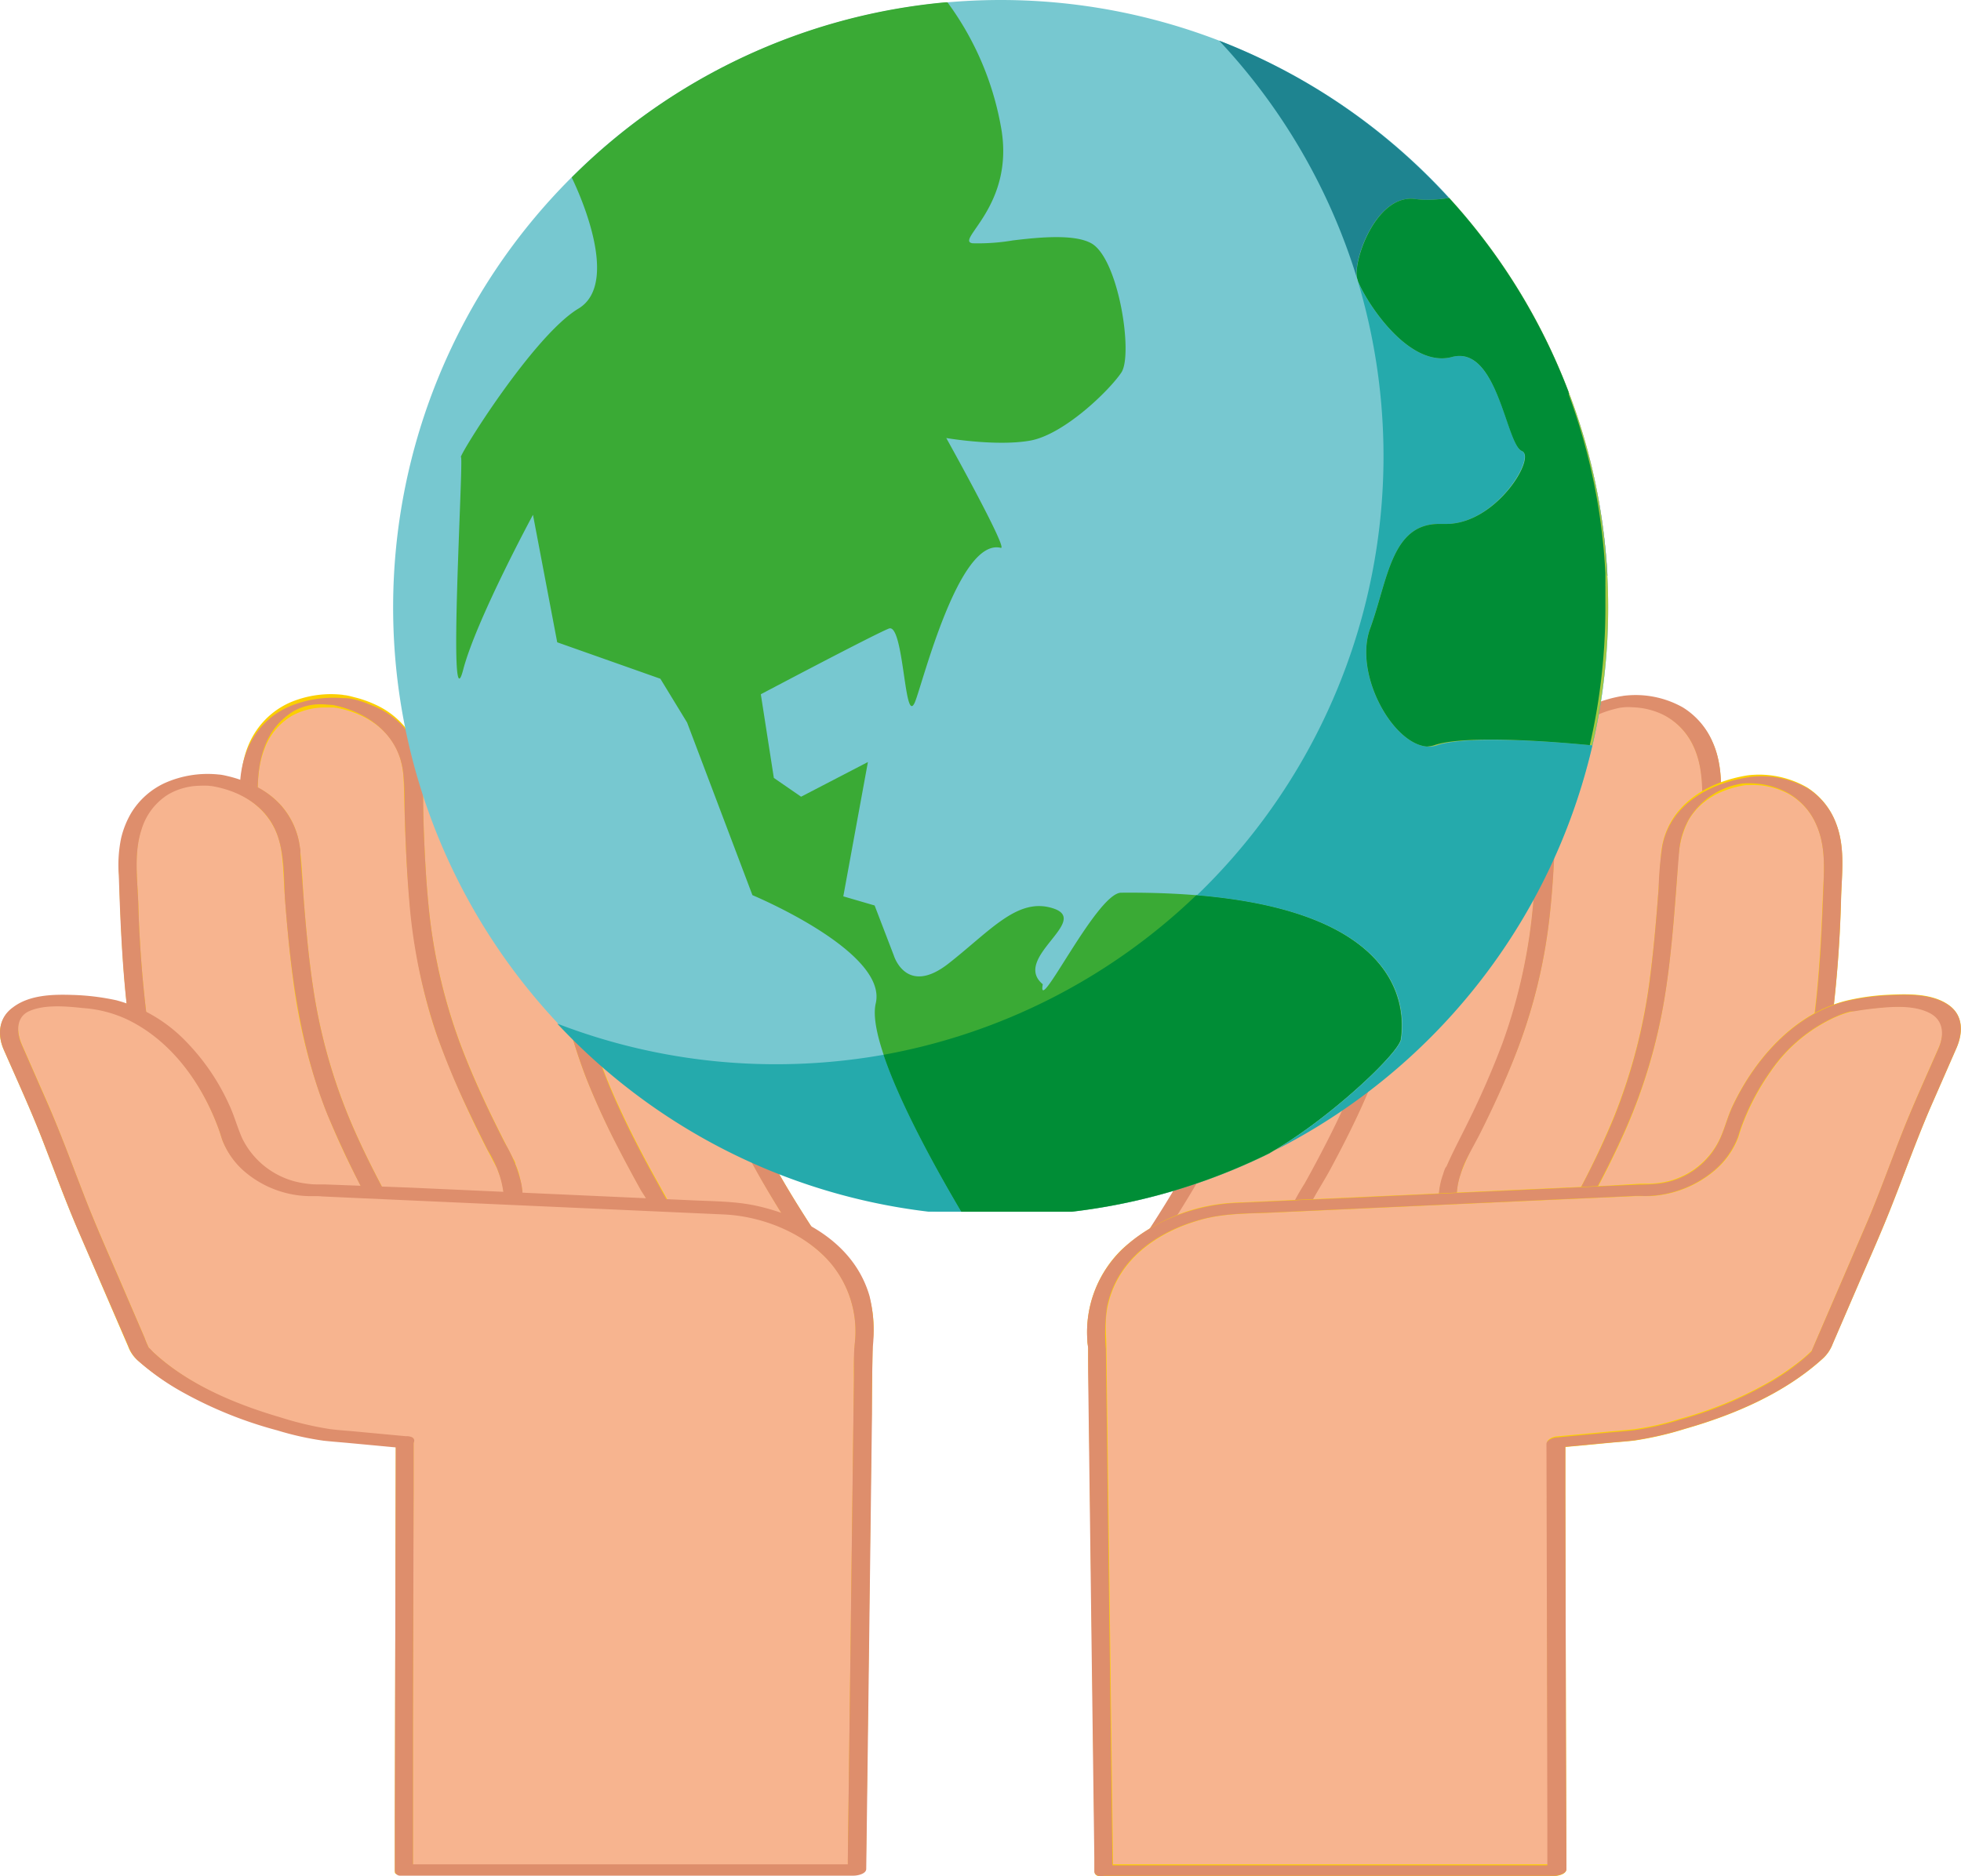 
<svg xmlns="http://www.w3.org/2000/svg" xmlns:xlink="http://www.w3.org/1999/xlink" viewBox="0 0 313.11 299.62"><defs><style>.cls-1{fill:none;}.cls-2{fill:#f7b48f;}.cls-3{fill:#fbcf00;}.cls-4{fill:#de8e6c;}.cls-5{clip-path:url(#clip-path);}.cls-6{clip-path:url(#clip-path-2);}.cls-7{clip-path:url(#clip-path-3);}.cls-8{fill:#77c8d0;}.cls-9{clip-path:url(#clip-path-4);}.cls-10{fill:#3aaa35;}.cls-11{clip-path:url(#clip-path-5);}.cls-12{fill:#a6c843;}.cls-13{clip-path:url(#clip-path-6);}.cls-14{fill:#25aaac;}.cls-15{clip-path:url(#clip-path-7);}.cls-16{fill:#008d36;}.cls-17{clip-path:url(#clip-path-8);}.cls-18{fill:#d3d2d2;}.cls-19{clip-path:url(#clip-path-9);}.cls-20{fill:#1e8490;}.cls-21{clip-path:url(#clip-path-10);}.cls-22{clip-path:url(#clip-path-11);}.cls-23{clip-path:url(#clip-path-12);}.cls-24{clip-path:url(#clip-path-13);}</style><clipPath id="clip-path" transform="translate(-1.23 -0.66)"><rect class="cls-1" y="158.83" width="141.62" height="142.03"/></clipPath><clipPath id="clip-path-2" transform="translate(-1.23 -0.66)"><rect class="cls-1" x="173.95" y="158.83" width="141.62" height="142.03"/></clipPath><clipPath id="clip-path-3" transform="translate(-1.23 -0.66)"><rect class="cls-1" x="63.93" width="194.25" height="194.15"/></clipPath><clipPath id="clip-path-4" transform="translate(-1.23 -0.66)"><rect class="cls-1" x="73.21" y="1.03" width="152.58" height="193.12"/></clipPath><clipPath id="clip-path-5" transform="translate(-1.23 -0.66)"><rect class="cls-1" x="217.55" y="31.96" width="40.63" height="88.66"/></clipPath><clipPath id="clip-path-6" transform="translate(-1.23 -0.66)"><rect class="cls-1" x="89.71" y="45.36" width="168.48" height="148.79"/></clipPath><clipPath id="clip-path-7" transform="translate(-1.23 -0.66)"><rect class="cls-1" x="142.29" y="143.31" width="83.51" height="50.85"/></clipPath><clipPath id="clip-path-8" transform="translate(-1.23 -0.66)"><rect class="cls-1" x="257.76" y="96.91" width="0.43" height="1.03"/></clipPath><clipPath id="clip-path-9" transform="translate(-1.23 -0.66)"><rect class="cls-1" x="257.76" y="95.88" width="0.43" height="1.03"/></clipPath><clipPath id="clip-path-10" transform="translate(-1.23 -0.66)"><rect class="cls-1" x="257.76" y="94.85" width="0.43" height="1.03"/></clipPath><clipPath id="clip-path-11" transform="translate(-1.23 -0.66)"><rect class="cls-1" x="257.76" y="93.82" width="0.43" height="2.06"/></clipPath><clipPath id="clip-path-12" transform="translate(-1.23 -0.66)"><rect class="cls-1" x="257.76" y="93.82" width="0.43" height="1.03"/></clipPath><clipPath id="clip-path-13" transform="translate(-1.23 -0.66)"><rect class="cls-1" x="195.9" y="6.19" width="62.29" height="88.66"/></clipPath></defs><g id="Ebene_2" data-name="Ebene 2"><g id="Ebene_1-2" data-name="Ebene 1"><g id="surface1"><path class="cls-2" d="M108.63,214.4c-17.73-27.34-20.54-39.13-24.27-69.29-.06-13.92,12.89-12.62,12.78-12.64,12.63,1.32,13.22,11.4,13.29,11.42,4.46,27.26,7.12,36,23.73,60.27-.11,0,6.82,10.56-4.63,14.63.05-.07-9.78,5.53-20.9-4.39" transform="translate(-1.23 -0.66)"/><path class="cls-3" d="M110,213.81c-7.9-12.19-15.13-24.83-19-38.95a166.11,166.11,0,0,1-3.92-20.28q-.42-2.94-.79-5.88a25.22,25.22,0,0,1-.37-6.13,10.84,10.84,0,0,1,3.16-6.86,8.64,8.64,0,0,1,2.52-1.56,11.07,11.07,0,0,1,2.26-.63c.41-.07.81-.11,1.22-.15l.46,0c.22,0-.23,0,.18,0s.57,0,.85,0c.67,0,2.14-.36,2-1.29h0l-2,1.29c5.74.64,10.84,3.94,12.18,9.78.6,2.61.89,5.29,1.36,8,.73,4.14,1.52,8.28,2.5,12.37A91.9,91.9,0,0,0,120,183.76c1.83,3.64,3.88,7.16,6,10.61,1.25,2,2.55,4,3.86,6l2.19,3.25c.17.25.35.5.51.75s-.11-.23.15.19c0,.05,0,.1.07.14a13.75,13.75,0,0,1,1.88,5.75c.3,3.91-2.26,6.39-5.73,7.67l1.47-.17a4.57,4.57,0,0,0-2.55.63,2.76,2.76,0,0,1-.52.18l-.94.26a14.8,14.8,0,0,1-2.2.34c-5.32.44-10.31-2.12-14.22-5.55-.83-.73-3.55.41-2.68,1.18,4.3,3.77,9.55,6.35,15.36,6.2a20.67,20.67,0,0,0,7.47-1.72l-1.47.17c1.86.35,4.44-1.43,5.82-2.56a8.58,8.58,0,0,0,2.69-3.76,10.77,10.77,0,0,0-.56-7.47c-.27-.65-.59-1.28-.91-1.9,0,0-.05-.11-.08-.16.07.14.18.28,0,0s-.25-.38-.37-.58c-.8-1.23-1.65-2.43-2.46-3.65-2.7-4-5.31-8.15-7.7-12.39a92,92,0,0,1-8.8-21.45c-1.09-4.1-2-8.25-2.72-12.42q-.69-3.74-1.3-7.48c-.11-.62-.18-1.26-.31-1.87,0,.26-.2-1-.13-.53,0,.19.05.1,0,0s0-.35-.08-.53a13.36,13.36,0,0,0-2.87-6.09c-2.81-3.33-7-4.78-11.23-5.26-.67-.07-2.13.39-2,1.29h0l2-1.29a16.26,16.26,0,0,0-8.58,1.87,11.36,11.36,0,0,0-4.84,5.05,14.36,14.36,0,0,0-1.23,4.4,24.49,24.49,0,0,0,.3,6c1.84,14.37,4.21,28.62,10.24,41.91A186.23,186.23,0,0,0,107.29,215c.58.9,3.39-.09,2.68-1.18Z" transform="translate(-1.23 -0.66)"/><path class="cls-4" d="M110,213.84c-7.9-12.2-15.14-24.86-19-39a166.11,166.11,0,0,1-3.92-20.28q-.42-2.94-.79-5.88a25.47,25.47,0,0,1-.38-6.16,11,11,0,0,1,3.15-6.91,9.35,9.35,0,0,1,4.77-2.23,10.66,10.66,0,0,1,2.71-.14c.57,0,2.15-.34,2-1.18h0l-2.34,1.15c5.86.66,11.11,3.87,12.52,9.87.58,2.5.86,5.07,1.31,7.63.73,4.22,1.53,8.43,2.52,12.6a92.67,92.67,0,0,0,7.3,20.3c1.85,3.67,3.92,7.22,6.1,10.71,1.26,2,2.55,4,3.86,6l2.19,3.25c.24.35.52.7.67,1a.91.91,0,0,0,.07.14,14,14,0,0,1,1.88,5.75c.31,3.92-2.2,6.5-5.7,7.78l1.46-.2a4.7,4.7,0,0,0-2.54.67,14.53,14.53,0,0,1-3.65.78c-5.36.39-10.32-2.19-14.25-5.64-.74-.65-3.44.46-2.69,1.12,4.25,3.73,9.52,6.31,15.28,6.12a21.21,21.21,0,0,0,7.52-1.73l-1.46.21a5.42,5.42,0,0,0,3-.83,14.19,14.19,0,0,0,2.72-1.65,8.52,8.52,0,0,0,2.82-3.8,10.63,10.63,0,0,0-.52-7.36c-.28-.68-.61-1.32-.94-2l-.08-.15c.22.41-.35-.56-.36-.57-.82-1.22-1.65-2.43-2.46-3.66-2.72-4.08-5.36-8.22-7.76-12.5a92.66,92.66,0,0,1-8.71-21.23c-1.09-4.08-1.95-8.22-2.72-12.38-.47-2.48-.89-5-1.31-7.45l-.27-1.66c-.06-.33-.19-.71-.24-1,0,0,.1.23.09.13s-.05-.31-.08-.47c-1-6.81-7.4-10.57-13.76-11.29-.62-.07-2.49.18-2.34,1.15h0l2-1.18a16.47,16.47,0,0,0-8.58,1.87,11.2,11.2,0,0,0-4.84,5c-1.62,3.33-1.41,6.78-1,10.34,1.84,14.37,4.21,28.62,10.24,41.91A185.88,185.88,0,0,0,107.29,215C107.78,215.73,110.6,214.8,110,213.84Z" transform="translate(-1.23 -0.66)"/><path class="cls-2" d="M80.43,202.6c-15.15-28.14-16.31-40.15-17.23-70.42,1.22-13.89,14-12,13.91-12,12.48,1.94,12.12,12,12.21,12,1.89,27.42,3.21,36.35,17.54,61.39-.1,0,5.82,10.88-6,14.38.08-.07-10.25,5-20.43-5.4" transform="translate(-1.23 -0.66)"/><path class="cls-3" d="M81.88,202.22c-6.81-12.68-12.72-25.78-15-40.08A178.06,178.06,0,0,1,65,141.38c-.27-6.07-1.68-14.23,3.87-18.51A9.7,9.7,0,0,1,73.92,121a10.9,10.9,0,0,1,1.76,0l.61,0,.25,0c.64.06,2.11-.35,2-1.21h0L76.22,121c3.51.57,6.91,1.94,9.17,4.8a11.9,11.9,0,0,1,2.35,5.54c.37,2.51.39,5,.59,7.59.32,4.28.69,8.55,1.25,12.8a89.13,89.13,0,0,0,5.22,21A121.63,121.63,0,0,0,100,184c1.15,2.24,2.35,4.45,3.57,6.66a22.5,22.5,0,0,1,2,3.64c.63,2,1.37,3.75,1.26,5.86-.19,3.7-2.71,6-6.12,7.09l1.35,0a2.68,2.68,0,0,0-1.85.15l-.35.14c-.43.17.15,0-.3.1a14.52,14.52,0,0,1-3.83.67c-5.4.18-10.2-2.58-13.91-6.32-.72-.73-3.47.35-2.69,1.13,4,4,9,6.75,14.71,6.85a21.86,21.86,0,0,0,7.64-1.41l-1.73.1a4.55,4.55,0,0,0,2.94-.51,14.66,14.66,0,0,0,2.85-1.44,9.4,9.4,0,0,0,3.29-3.54,10.3,10.3,0,0,0,.49-7.23,12.77,12.77,0,0,0-.78-2.28c-.07-.15-.12-.3-.19-.45.19.41-.39-.71-.46-.83-.41-.71-.81-1.43-1.21-2.15-2.42-4.31-4.74-8.69-6.78-13.19A87.91,87.91,0,0,1,93,154.68c-.68-4.21-1.12-8.45-1.49-12.7-.21-2.51-.4-5-.58-7.54,0-.71-.06-1.45-.15-2.16,0-.13-.06-.88,0-.48,0-.16,0-.33,0-.5a12.73,12.73,0,0,0-2.25-6.14c-2.42-3.43-6.46-5.11-10.48-5.77-.68-.11-2.45.19-2.33,1.18h0l2-1.21-.73-.06a20,20,0,0,0-2,0,16.12,16.12,0,0,0-5.6,1.38,12.41,12.41,0,0,0-5.36,4.6c-1.9,3-2.21,6.39-2.1,9.88.47,14.42,1.18,28.88,5.78,42.68A162.06,162.06,0,0,0,79,203c.53,1,3.34,0,2.9-.77Z" transform="translate(-1.23 -0.66)"/><path class="cls-4" d="M81.88,202.22c-6.81-12.68-12.72-25.78-15-40.08A178.06,178.06,0,0,1,65,141.38c-.27-6-1.69-14.24,3.88-18.48a10.58,10.58,0,0,1,7.68-1.85c.67,0,2.11-.36,2-1.25h0L76.23,121c3.51.57,6.9,1.92,9.16,4.78a11.6,11.6,0,0,1,2.35,5.59c.37,2.48.39,5,.59,7.53.32,4.28.69,8.55,1.25,12.8a89.33,89.33,0,0,0,5.34,21.35,121.42,121.42,0,0,0,5.21,11.3c1.13,2.19,2.3,4.35,3.5,6.51a21.57,21.57,0,0,1,1.89,3.42c.61,2,1.38,3.75,1.27,5.88-.2,3.7-2.72,6-6.13,7.06l1.08,0a2.57,2.57,0,0,0-1.63.25l-.39.15h0a2.29,2.29,0,0,1-.37.12,14.41,14.41,0,0,1-3.83.63c-5.34.15-10.1-2.59-13.78-6.3-.75-.75-3.5.34-2.68,1.16,4,4,9,6.78,14.72,6.87a21.67,21.67,0,0,0,7.64-1.4l-1.47.18c.9.29,2.19-.39,3-.72a14.32,14.32,0,0,0,2.76-1.47,9.33,9.33,0,0,0,3.1-3.5,10.51,10.51,0,0,0,.4-7.31,12.11,12.11,0,0,0-.77-2.19c-.06-.13-.11-.26-.16-.39.18.42,0,0-.06-.11l-.51-.9c-.37-.65-.74-1.3-1.1-2-2.45-4.36-4.79-8.79-6.85-13.35A88.34,88.34,0,0,1,93,154.68c-.69-4.27-1.13-8.58-1.5-12.89-.22-2.52-.4-5-.58-7.56,0-.64,0-1.31-.14-1.95,0,.28-.11-1-.09-.54,0,.18.05.09.05,0s0-.35,0-.53a12.74,12.74,0,0,0-2.26-6.11C86.05,121.72,82,120,78,119.37c-.72-.12-2.44.17-2.32,1.2h0l2-1.25a16.87,16.87,0,0,0-8.39,1.35,12.37,12.37,0,0,0-5.35,4.62c-1.9,3-2.2,6.41-2.09,9.9.47,14.42,1.18,28.88,5.78,42.68A162.06,162.06,0,0,0,79,203C79.53,204,82.35,203.09,81.88,202.22Z" transform="translate(-1.23 -0.66)"/><path class="cls-2" d="M55.23,195.17C41.3,166.7,40.63,154.67,41,124.38c1.82-13.85,14.53-11.64,14.42-11.67C67.84,114.93,67.05,125,67.14,125c.72,27.44,1.65,36.38,14.88,61.75-.11,0,5.35,11-6.59,14.24,0-.08-10.48,4.8-20.2-5.86" transform="translate(-1.23 -0.66)"/><path class="cls-3" d="M56.67,194.78c-6.4-13.13-11.79-26.65-13.41-41.27A188.75,188.75,0,0,1,42.42,132c0-3.85-.4-8,1-11.64A10.32,10.32,0,0,1,47.78,115a10.93,10.93,0,0,1,5.28-1.36h.76l.71,0a2.4,2.4,0,0,0,2.12-.57l-1.71.62c4.58.86,8.76,3.44,10.19,8.07a14.34,14.34,0,0,1,.53,3.07c.1,2.13.14,4.7.22,7.11.4,11.68,1.31,23.24,5.22,34.33a163.75,163.75,0,0,0,9.59,21.12l0-.75c-.25.6.23,1.35.41,1.92a13.24,13.24,0,0,1,.65,3.68c.05,4.18-2.66,6.75-6.53,7.84h1.1a2.59,2.59,0,0,0-1.65.2c.07,0,.26-.08-.11,0l-.62.19a14.25,14.25,0,0,1-4,.56c-5.24,0-9.84-2.77-13.32-6.53-.84-.91-3.6.23-2.67,1.24,3.77,4.07,8.69,7,14.32,7.27a20.05,20.05,0,0,0,5.3-.46c.53-.12,1-.26,1.56-.43.29-.09,1.37-.43.6-.22H74.58a5.52,5.52,0,0,0,3-.63,14.23,14.23,0,0,0,2.9-1.5,9.63,9.63,0,0,0,3.15-3.47,10.87,10.87,0,0,0,.64-7.39,10.29,10.29,0,0,0-.67-2.17c-.25-.52,0-.11-.17-.13l0,.25a.68.68,0,0,0,.07-.52,2.66,2.66,0,0,0-.33-.65c-.42-.8-.84-1.61-1.25-2.42-2.28-4.47-4.45-9-6.32-13.66a87.22,87.22,0,0,1-5.82-23.08c-.5-4.55-.73-9.12-.9-13.69,0-1.22-.09-2.44-.12-3.65a33,33,0,0,0-.13-4.34c-.09-.57,0-.52,0-.08a.74.74,0,0,1,0-.21,5.41,5.41,0,0,0,0-1,12.51,12.51,0,0,0-2.78-6.85,13.28,13.28,0,0,0-4.56-3.47,18.09,18.09,0,0,0-3.42-1.22c-1.13-.29-2.59-.77-3.53.23l1.72-.62a16.69,16.69,0,0,0-8.44,1.18,12.71,12.71,0,0,0-5.47,4.53c-2,2.93-2.49,6.29-2.52,9.75-.17,14.46-.09,29,4,43a158.62,158.62,0,0,0,10.29,25.39c.58,1.19,3.43.33,2.89-.78Z" transform="translate(-1.23 -0.66)"/><path class="cls-4" d="M56.68,194.78C50.24,181.6,44.85,168,43.24,153.35a191.56,191.56,0,0,1-.83-21.43c0-4-.39-8.19,1.07-12a10.92,10.92,0,0,1,4.6-5.67,8.65,8.65,0,0,1,4.56-1.12c1.12,0,3.1.5,4.12-.58l-2.5.67C60,114.33,64.9,118,65.6,124c.28,2.44.19,4.93.27,7.37.14,4.37.33,8.73.7,13.08A88.58,88.58,0,0,0,71,166a121.46,121.46,0,0,0,4.82,11.62c1.06,2.26,2.17,4.5,3.3,6.73a20.36,20.36,0,0,1,1.61,3.24,15.6,15.6,0,0,1,1,5.9c-.31,3.66-2.93,6.19-6.37,7.15l1.31-.14a3.6,3.6,0,0,0-1.82.31l-.39.14c-.39.14-.07,0-.25.08a14.07,14.07,0,0,1-3.85.51c-5.41-.06-10.14-3-13.72-6.84-.47-.5-3.12.56-2.74,1,3.75,4,8.59,6.8,14.18,7a20.35,20.35,0,0,0,5.1-.5,21.12,21.12,0,0,0,2.07-.57c.2-.06,1.13-.36.32-.13l-1.3.14c.92.22,2.22-.39,3.06-.69a15.72,15.72,0,0,0,2.88-1.34,9.45,9.45,0,0,0,3.31-3.19,10,10,0,0,0,.83-7.21,22.63,22.63,0,0,0-2.5-6c-2.27-4.47-4.44-9-6.3-13.66a87.07,87.07,0,0,1-5.79-23.23c-.48-4.47-.71-9-.88-13.45-.12-3.09,0-6.21-.31-9.29a12,12,0,0,0-2.88-6.79,12.92,12.92,0,0,0-4.77-3.35c-1.66-.7-5.19-2.19-6.73-.55l2.5-.67A18.48,18.48,0,0,0,48,113.25c-5.68,2.17-8.4,7.4-8.47,13.31-.17,14.6-.18,29.3,3.89,43.45a157.38,157.38,0,0,0,10.33,25.55C54.09,196.2,56.87,195.18,56.68,194.78Z" transform="translate(-1.23 -0.66)"/><path class="cls-2" d="M38.84,207.68c-15.16-28.14-16.33-40.14-17.25-70.42,1.23-13.9,14-12,13.92-12,12.48,1.95,12.12,12,12.2,12,1.91,27.41,3.21,36.34,17.54,61.39-.12,0,5.82,10.88-6,14.38.06-.07-10.27,5-20.43-5.4" transform="translate(-1.23 -0.66)"/><path class="cls-3" d="M40.29,207.29c-7-13-12.95-26.35-15.2-41a191.54,191.54,0,0,1-1.78-21.41c-.16-4-.76-8.2.54-12a10.69,10.69,0,0,1,4.29-5.76,8.6,8.6,0,0,1,4.53-1.31,14.07,14.07,0,0,1,1.59,0c-.41,0,.3,0,.3,0a3.55,3.55,0,0,0,2.26-.69l-2.5.67c5.81,1,10.85,4.44,11.8,10.53.37,2.39.39,4.84.57,7.25.33,4.3.69,8.6,1.25,12.88a89.81,89.81,0,0,0,5.26,21.37,122.76,122.76,0,0,0,5.14,11.26q1.68,3.26,3.47,6.46c.7,1.27,1.53,2.53,2.09,3.8a13.78,13.78,0,0,1,1.29,5.91,8,8,0,0,1-6,7.4l1.31-.13a3.81,3.81,0,0,0-2.11.42l-.06,0-.55.19-.52.15-.76.16a13.09,13.09,0,0,1-2.25.22c-5.44.09-10.28-2.73-14-6.5-.5-.51-3.13.57-2.73,1,3.92,4,8.94,6.65,14.6,6.67a21.58,21.58,0,0,0,5.3-.68c.6-.16,1.2-.34,1.78-.55.26-.09,1.3-.46.61-.23l-1.69.24c.93.23,2.22-.39,3.06-.71A15.74,15.74,0,0,0,64,211.5a9.09,9.09,0,0,0,3.23-3.4,10.16,10.16,0,0,0,.37-7.34c-.7-2.49-1.8-4-3.08-6.35-2.39-4.31-4.67-8.67-6.66-13.17a88.1,88.1,0,0,1-6.61-22.71c-.68-4.49-1.11-9-1.47-13.56-.25-3.05-.29-6.15-.71-9.19A12.26,12.26,0,0,0,45.84,129a13.19,13.19,0,0,0-4.75-3.14c-1.7-.68-5.32-2.15-6.89-.51l2.26-.69-.74-.06a16.52,16.52,0,0,0-2,0,17.88,17.88,0,0,0-6,1.45c-5.59,2.44-7.68,7.91-7.49,13.72C20.67,154.4,21.36,169,26,183a161.55,161.55,0,0,0,11.37,25.12c.36.67,3.1-.39,2.9-.78Z" transform="translate(-1.23 -0.66)"/><path class="cls-4" d="M40.17,207.08c-6.93-12.89-12.84-26.23-15.08-40.79a191.54,191.54,0,0,1-1.78-21.41c-.15-3.91-.72-8,.53-11.79a10,10,0,0,1,4.21-5.54,10.32,10.32,0,0,1,5-1.41,13.34,13.34,0,0,1,1.52,0,2.54,2.54,0,0,0,2.12-.56l-1.72.6c4.64.76,8.93,3.26,10.56,7.86,1.16,3.26,1,6.94,1.21,10.32.91,11.7,2.35,23.23,6.73,34.19A168.85,168.85,0,0,0,63.91,199.3l0-.7c-.23.62.25,1.27.45,1.85a13.47,13.47,0,0,1,.83,3.76c.26,4.11-2.33,6.84-6.12,8l1.09,0a2.58,2.58,0,0,0-1.64.23c-.13,0-.26.1-.39.15.3-.12-.14,0-.34.1a15.54,15.54,0,0,1-3.95.65c-5.28.13-10-2.59-13.64-6.25-.81-.82-3.56.3-2.67,1.2,3.92,4,8.93,6.79,14.59,6.92a19.86,19.86,0,0,0,5.32-.57,17.94,17.94,0,0,0,1.76-.55c.21-.08,1.12-.4.33-.14l-1.09,0c1,.25,2.24-.37,3.15-.75a13.27,13.27,0,0,0,2.71-1.5,9.23,9.23,0,0,0,3-3.54,10.84,10.84,0,0,0,.27-7.49,6.89,6.89,0,0,0-.76-2.09s-.06-.22-.09-.22v0l-.09.47.1-.24c-.29-.4-.54-1.18-.81-1.66l-1.2-2.14c-2.46-4.41-4.81-8.9-6.86-13.52a88.1,88.1,0,0,1-6.61-22.71c-.67-4.43-1.1-8.9-1.46-13.36-.21-2.68-.39-5.35-.59-8,0-.11-.06-.78,0-.23,0,0,0,0,0,0s0-.13,0-.2c0-.26,0-.52-.08-.78a12.56,12.56,0,0,0-3.1-6.8,13.7,13.7,0,0,0-4.67-3.3A19.81,19.81,0,0,0,38,124.7c-1.16-.27-2.75-.77-3.71.23l1.72-.6a16.8,16.8,0,0,0-8.48,1.38,12.34,12.34,0,0,0-5.32,4.72,14.46,14.46,0,0,0-1.65,4.12,21.27,21.27,0,0,0-.36,5.91c.47,14.47,1.22,29,5.89,42.8a164.77,164.77,0,0,0,11.38,25C38,209.26,40.83,208.29,40.17,207.08Z" transform="translate(-1.23 -0.66)"/><path class="cls-2" d="M65.88,231l-.17,68.34h72.35l1.06-83.78s3.49-17.73-20.28-21.79l-67.06-3s-9.59.53-13.53-8.21c0,0-4.52-17-19.18-21.18,0,0-19.12-4.17-16.11,5.85L8.41,179.6l6.07,15.58,9.17,21.28s8.39,9.34,29.44,13.3L65.88,231" transform="translate(-1.23 -0.66)"/><path class="cls-3" d="M64.43,231.34l-.06,23.13-.09,36.81,0,8.4c0,.32.68.33.86.33h72.34c.61,0,2-.31,2-1.11l.36-27.77.56-44.69c.05-3.66.13-7.31.14-11,0-.28,0-.38,0-.23.05-.44.11-.87.14-1.3a18.42,18.42,0,0,0-.72-6.39c-2.42-8.1-10.14-12.33-17.92-14.08-3.58-.8-7.35-.68-11-.84l-44.4-2L53,190a24.83,24.83,0,0,1-3-.2,13.38,13.38,0,0,1-10.21-7.39c-.79-1.77-1.28-3.67-2.12-5.44a35.18,35.18,0,0,0-6.8-9.91,23.5,23.5,0,0,0-11.07-6.5,39.87,39.87,0,0,0-7.14-.83c-3.17-.1-6.94.11-9.59,2.07C1,163.43.81,166,1.83,168.28c2.11,4.8,4.3,9.57,6.2,14.46s3.62,9.64,5.66,14.36l8,18.57a5.4,5.4,0,0,0,1.58,2.27,39.36,39.36,0,0,0,7,4.88,65,65,0,0,0,14.89,6,48.41,48.41,0,0,0,7.32,1.65c1.38.16,2.78.26,4.16.39l8.34.78a2.88,2.88,0,0,0,2-.55c.39-.36.41-.8-.23-.86l-8.57-.8c-1.33-.12-2.68-.21-4-.37a50.93,50.93,0,0,1-7.88-1.85c-7.3-2.12-14.89-5.32-20.55-10.55l-.55-.52c-.08-.08-.32-.41-.13-.09a14.85,14.85,0,0,1-.77-1.79l-4-9.31c-1.87-4.32-3.79-8.62-5.5-13-1.94-5-3.77-10-5.92-15l-4.12-9.39c-.88-2-1.16-4.74,1.2-5.81,2.21-1,5.7-.7,8.31-.4a21.62,21.62,0,0,1,6.7,1.67c7.42,3.32,12.53,10.54,15.22,18,.21.58.37,1.19.58,1.76a12.81,12.81,0,0,0,3.77,5.08,16.32,16.32,0,0,0,9.79,3.51c2.63.09,5.25.2,7.88.32l43.37,1.94,15.14.68a23.83,23.83,0,0,1,6.05,1.18,23.15,23.15,0,0,1,10.91,6.59,17.18,17.18,0,0,1,4.06,13,58,58,0,0,0-.16,5.9l-.51,40.35-.46,36.3,0,2,2-1.1H66.3l.86.32,0-23.12.1-36.82,0-8.39c0-.71-2.9-.23-2.9.77Z" transform="translate(-1.23 -0.66)"/><g class="cls-5"><path class="cls-4" d="M64.42,231.1l-.06,23.13L64.27,291l0,8.4a.84.84,0,0,0,.92.79h72.35c.56,0,2-.26,2-1.08l.36-27.78.56-44.87c0-3.6,0-7.22.14-10.82a23.78,23.78,0,0,0-.53-8c-2.33-8.07-9.9-12.51-17.65-14.33-3.74-.88-7.57-.8-11.38-1l-44.4-2L53,189.8l-1,0h-.26c-.61,0-1.22-.07-1.83-.16a13.06,13.06,0,0,1-10-7.18c-.79-1.77-1.28-3.67-2.12-5.44a35.17,35.17,0,0,0-6.82-10,24.06,24.06,0,0,0-11.14-6.62,37.85,37.85,0,0,0-7.11-.86c-3.13-.1-6.83,0-9.44,2C.93,163.24.81,166,1.88,168.4,4,173.22,6.19,178,8.1,182.92s3.62,9.6,5.64,14.31l8,18.44a5.71,5.71,0,0,0,1.67,2.41,39.83,39.83,0,0,0,7.15,5,65.81,65.81,0,0,0,14.94,6,47.83,47.83,0,0,0,7.39,1.65c1.38.15,2.77.25,4.16.38l8.34.78a2.06,2.06,0,0,0,1.9-.84c.29-.63-.26-1-.84-1l-8.57-.8c-1.33-.13-2.68-.2-4-.38A52.58,52.58,0,0,1,46,227c-7.18-2.1-14.77-5.26-20.32-10.43-.14-.14-.89-1-.6-.5a14.71,14.71,0,0,1-.77-1.78l-4.11-9.53c-1.85-4.28-3.74-8.54-5.43-12.89-1.94-5-3.76-10-5.89-14.85l-4.17-9.5c-.88-2-.92-4.42,1.14-5.37,2.42-1.1,5.87-.81,8.62-.51a19.84,19.84,0,0,1,6.83,1.71c7.24,3.36,12.24,10.39,14.89,17.74.22.59.37,1.2.59,1.78A12.7,12.7,0,0,0,40.58,188a16.4,16.4,0,0,0,9.83,3.67h1.14c.27,0-.55,0-.18,0s.83,0,1.23.05l5.69.26,43.15,1.93,15.36.69c6.11.27,12.86,2.95,16.92,7.62a16.93,16.93,0,0,1,4,12.88c-.22,1.89-.12,3.83-.15,5.73l-.51,40.47-.46,36.17,0,2,2-1.09H66.24l.93.8,0-23.13.1-36.82,0-8.39C67.34,229.44,64.42,230,64.42,231.1Z" transform="translate(-1.23 -0.66)"/></g><path class="cls-2" d="M206.94,214.4c17.72-27.34,20.53-39.13,24.27-69.29,0-13.92-12.89-12.62-12.78-12.64-12.63,1.32-13.21,11.4-13.3,11.42-4.45,27.26-7.11,36-23.73,60.27.11,0-6.81,10.56,4.65,14.63-.06-.07,9.76,5.53,20.89-4.39" transform="translate(-1.23 -0.66)"/><path class="cls-3" d="M208.27,214.39c8.21-12.67,15.67-25.82,19.48-40.53a186,186,0,0,0,3.95-21.58c.52-3.87,1.44-7.85.52-11.72a11,11,0,0,0-3.93-6.27,14.19,14.19,0,0,0-9.27-2.57l.86.55h0c.09-.62-.87-.56-1.23-.52-6.41.72-12.71,4-14.58,10.59a15.48,15.48,0,0,0-.36,1.64c0,.05,0,.21,0,0,.07-.45-.19.81-.12.53a8.17,8.17,0,0,0-.14.84c-.22,1.34-.45,2.69-.68,4-.77,4.5-1.6,9-2.65,13.45a92.43,92.43,0,0,1-7.79,21.43c-2.05,4-4.38,7.84-6.79,11.62q-2.2,3.42-4.49,6.78c-.34.5-.69,1-1,1.5,0,0-.31.61-.11.21,0,0,0,0,0,.05-.11.19-.21.39-.32.59A12.89,12.89,0,0,0,178,212.2a7.66,7.66,0,0,0,2.09,4.4,10.24,10.24,0,0,0,2.49,1.84c.89.5,2.15,1.28,3.21,1.08l-1-.07c8.14,3.35,16.72.81,23.2-4.87.47-.41.31-.76-.24-.91a2.67,2.67,0,0,0-2.05.55c-3.78,3.32-8.42,5.75-13.58,5.27a14.93,14.93,0,0,1-3.8-.84,4,4,0,0,0-2.15-.58l1,.06c-3.2-1.17-6-3.31-6.3-6.92a12.22,12.22,0,0,1,1.4-6.2c1.29-2.68,3.29-5.07,5-7.65,2.36-3.64,4.65-7.34,6.73-11.16a91.57,91.57,0,0,0,8.09-20c2-7.46,3.17-15.14,4.51-22.71a13,13,0,0,1,2-5.14c2.24-3.23,5.76-4.7,9.57-5.13l-1.22-.52h0c-.07.46.52.57.86.55a12.21,12.21,0,0,1,7,1.65,10,10,0,0,1,4.16,5.4c1.22,3.71.45,7.47-.05,11.24-1.8,13.54-4.3,26.88-10,39.39a185.52,185.52,0,0,1-13.37,23.51c-.67,1,2.2.71,2.67,0Z" transform="translate(-1.23 -0.66)"/><path class="cls-4" d="M208.31,214.52c8.21-12.7,15.65-25.86,19.46-40.6a185.64,185.64,0,0,0,4-22c.52-3.87,1.38-7.8.38-11.67a11.3,11.3,0,0,0-4-6.17,14.43,14.43,0,0,0-9.56-2.6l1.3.82h0c.11-.69-.81-.88-1.3-.82-6.56.73-12.69,4.17-14.56,10.82-.1.35-.46,1.21-.34,1.58,0,.12-.53,1.15.24-.37a4.63,4.63,0,0,0-.43,1.54c-.24,1.42-.47,2.83-.72,4.24-.76,4.45-1.58,8.9-2.61,13.3a91.9,91.9,0,0,1-7.88,21.61c-2.08,4-4.42,7.89-6.86,11.69-1.43,2.23-2.9,4.44-4.38,6.63-.39.57-.74,1.18-1.11,1.75v.25l.07-.47s0,.07,0,.08-.29.55-.36.68a13.16,13.16,0,0,0-1.56,7.57,7.83,7.83,0,0,0,2.27,4.44c1.37,1.33,4,3.21,6,2.84h-1.1c-.62-.26.45.21.57.26.48.2,1,.38,1.48.54a18.62,18.62,0,0,0,5.18.77c6,0,11.3-2.65,15.71-6.51.51-.45.21-1.07-.34-1.27a2.22,2.22,0,0,0-2,.55c-3.82,3.36-8.61,5.69-13.79,5.23a15,15,0,0,1-3.85-.87c-.5-.18-.46-.2-.76-.32a2.49,2.49,0,0,0-1.53-.18h1.09c-3.13-1.15-5.82-3.35-6-6.88a12.14,12.14,0,0,1,1.44-5.89c.11-.22.26-.44.35-.67,0,0,.06-.09.08-.15a2.14,2.14,0,0,1,.09-.27v-.25c.14.18.25.16.31-.07a23.4,23.4,0,0,0,2.22-3.29c.72-1.08,1.44-2.17,2.15-3.27,2.36-3.64,4.63-7.33,6.69-11.15a91.55,91.55,0,0,0,8-20.05c1-3.86,1.85-7.78,2.59-11.7.42-2.26.81-4.52,1.19-6.78.12-.68.23-1.36.34-2a6.13,6.13,0,0,0,.14-.84l.07-.42-.19.07c0-.2.24-.48.3-.72a15,15,0,0,1,2-5.08c2.24-3.17,5.87-4.59,9.61-5l-1.31-.82h0c-.11.71.82.85,1.31.83.24,0,.73,0,.39,0a17,17,0,0,1,1.75.11,11.4,11.4,0,0,1,4.66,1.59,9.58,9.58,0,0,1,4,5.42c1.14,3.74.31,7.53-.2,11.31-1.8,13.43-4.3,26.65-10,39a188.68,188.68,0,0,1-13.34,23.42c-.39.6.35,1,.85,1.08A2.09,2.09,0,0,0,208.31,214.52Z" transform="translate(-1.23 -0.66)"/><path class="cls-2" d="M235.14,202.6c15.14-28.14,16.31-40.15,17.23-70.42-1.23-13.89-14-12-13.92-12-12.47,1.94-12.12,12-12.2,12-1.89,27.42-3.21,36.35-17.54,61.39.1,0-5.82,10.88,6,14.38-.06-.07,10.25,5,20.43-5.4" transform="translate(-1.23 -0.66)"/><path class="cls-3" d="M236.56,202.34c7-13.11,13-26.63,15.26-41.44a201.88,201.88,0,0,0,1.77-22.1c.15-3.94.64-8-.8-11.71a11.32,11.32,0,0,0-4.41-5.54,14.89,14.89,0,0,0-9.29-1.91l.81.16h0c-.22-.3-.87-.16-1.17-.11-6.23,1-12.36,4.34-13.68,11a55.07,55.07,0,0,0-.6,6.83c-.34,4.64-.72,9.28-1.32,13.89a89.14,89.14,0,0,1-5.83,22.72,135.32,135.32,0,0,1-5.83,12.22c-1.56,2.94-3.54,5.79-4.62,8.63a11.91,11.91,0,0,0-.66,7.33,8,8,0,0,0,2.64,4c1.51,1.24,4,2.66,6,2.17l-1.31.13c-.33-.11.41.17.53.22.54.19,1.09.35,1.64.49a18.7,18.7,0,0,0,5.43.47,23.54,23.54,0,0,0,15.33-7.25c.45-.44-.4-.43-.66-.41a3.41,3.41,0,0,0-1.95.68c-3.54,3.56-7.88,6.2-13,5.86a15.87,15.87,0,0,1-3.8-.73,3.55,3.55,0,0,0-2.39-.27l1.3-.13c-3.18-1-6.13-2.94-6.92-6.36a11.46,11.46,0,0,1,.6-6.34c.9-2.54,2.49-4.8,3.78-7.18,2.11-3.89,4.13-7.85,5.91-11.91A87,87,0,0,0,225.39,155c1.28-7.74,1.68-15.57,2.33-23.37a12.6,12.6,0,0,1,1.55-5.21,12,12,0,0,1,8.9-5.73l-1.17-.11c.23.31.8.16,1.15.13l.24,0c.12,0-.17,0,.12,0s.59,0,.89,0a12.68,12.68,0,0,1,4.85,1.08,10.53,10.53,0,0,1,5,4.63,14.63,14.63,0,0,1,1.42,4.11,27.86,27.86,0,0,1,.14,6.39c-.47,14-1.33,28-5.86,41.32a164.38,164.38,0,0,1-11.21,24.66c-.23.44,1,.25,1.15.23.47-.09,1.44-.28,1.7-.76Z" transform="translate(-1.23 -0.66)"/><path class="cls-4" d="M236.5,202.69c7.11-13.24,13.16-26.91,15.37-41.87a203.46,203.46,0,0,0,1.74-22.2c.14-3.89.61-7.82-.82-11.53a11.82,11.82,0,0,0-4.64-5.81,15.37,15.37,0,0,0-9.53-2l1.17.3h0a1.33,1.33,0,0,0-1.17-.3c-6.33,1-12.29,4.58-13.6,11.27a9.3,9.3,0,0,0-.21,1.67c0,.05,0,.1,0,.14,0-.54,0-.06,0,0,0,.36,0,.73-.07,1.09-.1,1.4-.2,2.8-.31,4.19-.34,4.61-.73,9.23-1.33,13.81a88.94,88.94,0,0,1-5.83,22.58c-1.74,4.2-3.77,8.27-5.9,12.27-.59,1.11-1.19,2.21-1.8,3.31a44.17,44.17,0,0,0-2.2,3.9s-.23.69-.09.36-.22.37.06-.27l-.09.22a8.74,8.74,0,0,0-.41,1,12.1,12.1,0,0,0-.63,7.44,8.24,8.24,0,0,0,2.67,4.06,12.25,12.25,0,0,0,2.71,1.68c1,.45,2.24,1.08,3.36.8l-1.09,0c-.54-.18.4.17.61.24.48.17,1,.32,1.48.45a19.07,19.07,0,0,0,5.37.53c5.8-.21,11-3.12,15-7.17a.65.65,0,0,0-.31-1.16,2.26,2.26,0,0,0-2,.54c-3.54,3.57-8.06,6.19-13.22,6a15.61,15.61,0,0,1-3.89-.66l-.62-.21-.21-.08a2.42,2.42,0,0,0-1.53-.14l1.09,0c-3.13-1-6-2.87-6.64-6.24a11.53,11.53,0,0,1,.71-6.14c.13-.37.31-.84.51-1.28.8-1.72,2.29-4,3.33-5.91,2.1-3.88,4.09-7.81,5.85-11.86a87.8,87.8,0,0,0,6.11-20.8c.64-4,1.07-8,1.42-12,.22-2.41.4-4.82.58-7.23.09-1.31.08-2.66.28-3.92a14.07,14.07,0,0,1,1.58-5.21c1.92-3.26,5.34-4.91,9-5.5l-1.17-.31c.33.45,1,.31,1.51.27l.57,0h.62a12.08,12.08,0,0,1,4.58,1,10.08,10.08,0,0,1,4.81,4.38c1.87,3.35,1.69,7,1.56,10.71-.48,13.89-1.37,27.76-5.87,41a161.74,161.74,0,0,1-11.12,24.42C233.08,203.82,236,203.63,236.5,202.69Z" transform="translate(-1.23 -0.66)"/><path class="cls-2" d="M260.34,195.17c13.94-28.47,14.58-40.5,14.2-70.79-1.82-13.85-14.54-11.64-14.43-11.67-12.38,2.22-11.6,12.31-11.68,12.33-.72,27.44-1.65,36.38-14.88,61.75.11,0-5.35,11,6.59,14.24,0-.08,10.48,4.8,20.2-5.86" transform="translate(-1.23 -0.66)"/><path class="cls-3" d="M261.78,195c6.57-13.44,12-27.25,13.51-42.23a205,205,0,0,0,.76-22c0-4,.27-8-1.42-11.67a11.69,11.69,0,0,0-4.77-5.33,15.65,15.65,0,0,0-9.51-1.63l1.2.42h0c.07-.56-.86-.48-1.2-.42-6.2,1.17-12.21,4.68-13.21,11.39a57.62,57.62,0,0,0-.3,6.94c-.15,4.76-.33,9.52-.76,14.26a88.56,88.56,0,0,1-4.93,22.69c-1.59,4.31-3.47,8.5-5.48,12.63-1.17,2.4-2.52,4.77-3.57,7.21.13-.31-.07.08-.11.17-.1.29-.21.59-.31.89a11.75,11.75,0,0,0-.24,7.41,8.33,8.33,0,0,0,2.79,3.78c1.53,1.17,4.1,2.62,6.06,2.16l-1.32.06a22,22,0,0,0,7.66,1.07,22.72,22.72,0,0,0,15-7.6c.46-.5-.4-.63-.73-.63a2.86,2.86,0,0,0-1.93.73c-3.35,3.62-7.67,6.33-12.74,6.17a15.22,15.22,0,0,1-3.8-.6,4.29,4.29,0,0,0-2.48-.33l1.33-.05c-3.15-.89-6.13-2.63-7.11-5.93a11.1,11.1,0,0,1,.23-6.33,43.77,43.77,0,0,1,3.18-6.76c2-4,3.92-8.14,5.58-12.34a85.28,85.28,0,0,0,5.37-21.2c.94-7.78,1-15.6,1.32-23.41a12.4,12.4,0,0,1,1.29-5.14c1.72-3.39,5.05-5.26,8.69-5.94l-1.19-.43h0c-.07.58.86.46,1.19.43l.16,0c.33,0-.32,0,.22,0s1.14,0,1.54,0a12.56,12.56,0,0,1,5,1.26,10.83,10.83,0,0,1,4.83,5c1.67,3.46,1.51,7.13,1.54,10.88.1,13.68-.28,27.33-4.24,40.53a160.19,160.19,0,0,1-10,24.44c-.26.53,1,.45,1.2.42.55-.08,1.41-.32,1.68-.87Z" transform="translate(-1.23 -0.66)"/><path class="cls-4" d="M261.71,195.26c6.57-13.46,12-27.31,13.59-42.31a206.15,206.15,0,0,0,.76-22.23c0-3.93.26-7.89-1.38-11.57a12.1,12.1,0,0,0-4.78-5.54,15.38,15.38,0,0,0-9.62-1.81l1.29.76h0c.11-.89-1.17-.79-1.68-.69-6.17,1.16-11.84,5-12.78,11.57a14.72,14.72,0,0,0-.13,1.63c0,.11.08.29.09-.12,0,.56-.12,1.2-.14,1.79,0,1.34-.07,2.69-.12,4-.15,4.6-.34,9.21-.75,13.81a87.73,87.73,0,0,1-4.93,22.69A136,136,0,0,1,235.56,180c-1.16,2.37-2.44,4.75-3.46,7.15.19-.45-.09,0-.14.13a6.24,6.24,0,0,0-.3.86,11.82,11.82,0,0,0-.22,7.48,8.47,8.47,0,0,0,2.8,3.85,11.73,11.73,0,0,0,2.76,1.61,5.85,5.85,0,0,0,3.37.76l-1.09,0A22.25,22.25,0,0,0,246.8,203c5.76-.32,10.87-3.32,14.73-7.48,1.19-1.29-1.61-1.46-2.37-.64-3.38,3.65-7.8,6.4-12.92,6.3a15.08,15.08,0,0,1-4-.57,4.34,4.34,0,0,0-2.37-.39l1.09,0c-3.09-.87-6-2.62-6.86-5.88a11.32,11.32,0,0,1,.35-6.18,13.64,13.64,0,0,1,.49-1.4c.64-1.54,1.89-3.63,2.75-5.37,2-4,3.88-8.1,5.51-12.28a86.42,86.42,0,0,0,5.36-21.28c.49-4.06.74-8.13.92-12.21.11-2.39.19-4.79.26-7.18,0-1.28,0-2.58.11-3.81a13.68,13.68,0,0,1,1.4-5.31c1.88-3.41,5.34-5,9-5.71l-1.68-.69h0c-.08.68.8.82,1.29.76l.65-.07a8.39,8.39,0,0,1,1.43,0,12,12,0,0,1,4.79,1.16,10.51,10.51,0,0,1,4.73,4.73c1.74,3.47,1.57,7.21,1.59,11,.1,13.55-.28,27.08-4.15,40.17a159.54,159.54,0,0,1-10,24.51C258.32,196.43,261.23,196.24,261.71,195.26Z" transform="translate(-1.23 -0.66)"/><path class="cls-2" d="M276.73,207.68c15.16-28.14,16.33-40.14,17.25-70.42-1.23-13.9-14-12-13.92-12-12.47,1.95-12.12,12-12.2,12-1.91,27.41-3.22,36.34-17.55,61.39.11,0-5.82,10.88,6,14.38-.06-.07,10.25,5,20.43-5.4" transform="translate(-1.23 -0.66)"/><path class="cls-3" d="M278.08,207.71c7.11-13.23,13.18-26.88,15.39-41.84a203.46,203.46,0,0,0,1.74-22.2c.14-3.88.61-7.8-.81-11.5a11.63,11.63,0,0,0-4.63-5.76,15.35,15.35,0,0,0-9.51-1.93l1.25.6h0c.2-.62-.95-.65-1.25-.6-6.28,1-12.32,4.52-13.62,11.18a16.1,16.1,0,0,0-.22,1.68.66.66,0,0,1,0,.14c0-.49,0,0,0,0,0,.37-.05.74-.08,1.1l-.3,4.19c-.35,4.61-.74,9.22-1.34,13.81a89.41,89.41,0,0,1-5.81,22.52A134.67,134.67,0,0,1,253,191.47c-1.28,2.4-2.89,4.74-4,7.21,0,0-.23.61-.1.32s0-.09,0-.06-.05.13-.07.19c-.12.28-.23.55-.34.83a12,12,0,0,0-.64,7.41,8.14,8.14,0,0,0,2.66,4c1.44,1.18,4.12,2.87,6,2.39h-1.34a20.54,20.54,0,0,0,7.49,1.28,22.82,22.82,0,0,0,15.25-7.15c1.18-1.19-1.65-1.13-2.32-.46-3.56,3.6-8,6.21-13.21,6a15.12,15.12,0,0,1-3.89-.68,3.92,3.92,0,0,0-2.36-.4l1.08-.06c-3.13-1-6-2.95-6.65-6.32a11.57,11.57,0,0,1,.7-6.18c.93-2.55,2.5-4.75,3.83-7.21,2.08-3.85,4.07-7.76,5.82-11.77A86.77,86.77,0,0,0,267,160c.65-4,1.07-8,1.43-12q.31-3.62.57-7.23c.1-1.31.07-2.68.29-3.93a14.71,14.71,0,0,1,1.57-5.24c1.94-3.27,5.29-4.95,9-5.55l-1.25-.6h0c-.21.64.95.63,1.25.6s.8,0,.36,0a14.76,14.76,0,0,1,1.76,0,12.39,12.39,0,0,1,4.7,1.32,10.28,10.28,0,0,1,4.61,5.08c1.53,3.54,1.18,7.24,1,11-.5,13.6-1.49,27.13-5.94,40.09a163.65,163.65,0,0,1-11,24.14c-.64,1.19,2.25.87,2.7.05Z" transform="translate(-1.23 -0.66)"/><path class="cls-4" d="M278.16,207.41c7-13.1,13-26.62,15.27-41.43a199.43,199.43,0,0,0,1.76-22.1c.15-3.94.65-7.95-.79-11.71a11.37,11.37,0,0,0-4.41-5.54,14.89,14.89,0,0,0-9.29-1.9l.78.26h0c.15-.45-1-.22-1.13-.2-6.24,1-12.35,4.31-13.69,10.94a53.53,53.53,0,0,0-.6,6.85c-.35,4.64-.73,9.28-1.32,13.89a90,90,0,0,1-5.83,22.72c-1.72,4.18-3.72,8.24-5.84,12.22-1.54,2.9-3.54,5.79-4.62,8.64a11.87,11.87,0,0,0-.66,7.32,7.93,7.93,0,0,0,2.64,3.94c1.52,1.25,4,2.65,6,2.16l-1.48.09a20.2,20.2,0,0,0,7.59,1.23A23.62,23.62,0,0,0,278,207.54c.43-.44-.4-.41-.67-.39a3.54,3.54,0,0,0-1.94.67c-3.53,3.56-7.88,6.23-13,5.87a16,16,0,0,1-3.75-.72,3.62,3.62,0,0,0-2.44-.27l1.3-.15c-3.18-1-6.14-2.94-6.92-6.36a11.45,11.45,0,0,1,.6-6.34c.9-2.55,2.48-4.81,3.77-7.18,2.12-3.9,4.14-7.86,5.92-11.92A87.32,87.32,0,0,0,267,160.06c1.28-7.73,1.68-15.56,2.33-23.36a12.45,12.45,0,0,1,1.55-5.22,12,12,0,0,1,8.89-5.74l-1.13-.2h0c-.12.36.62.27.78.25a12,12,0,0,1,2.12,0,12.54,12.54,0,0,1,5,1.41,10.59,10.59,0,0,1,4.68,5.12c1.57,3.52,1.25,7.18,1.12,10.92-.49,13.75-1.46,27.44-6,40.54A165,165,0,0,1,275.31,208c-.23.43,1,.23,1.14.21C276.91,208.07,277.9,207.89,278.16,207.41Z" transform="translate(-1.23 -0.66)"/><path class="cls-2" d="M177.51,299.29h72.34L249.69,231l12.79-1.19c21-4,29.43-13.3,29.43-13.3l9.18-21.28,6.07-15.58,5.43-12.43c3-10-16.09-5.85-16.09-5.85-14.66,4.15-19.19,21.18-19.19,21.18-3.93,8.74-13.53,8.21-13.53,8.21l-67,3c-23.78,4.06-20.29,21.79-20.29,21.79l1.08,83.78" transform="translate(-1.23 -0.66)"/><path class="cls-3" d="M177,300.26h72.33c.57,0,2-.26,2-1.11L251.26,276l-.09-36.82,0-8.39-1.62,1.1,8.81-.83c1.27-.12,2.56-.2,3.83-.35a53.72,53.72,0,0,0,8.1-1.87c7.79-2.23,15.76-5.62,21.86-11.11a6.05,6.05,0,0,0,1.71-2.48l3.94-9.12c1.92-4.46,3.92-8.9,5.68-13.43,2-5.08,3.85-10.22,6-15.22l4.16-9.5c1.05-2.4,1.08-5.15-1.23-6.81-2.54-1.83-6.25-1.8-9.23-1.67a36.93,36.93,0,0,0-6.87.89c-8.51,2-14.94,9.4-18.5,17-.84,1.8-1.28,3.85-2.2,5.58a12.39,12.39,0,0,1-9.57,6.6,13.83,13.83,0,0,1-1.58.12c.53,0-.5,0-.53,0l-.8,0L258,190,214.42,192l-15.86.71a28.73,28.73,0,0,0-18.16,7.44,18.44,18.44,0,0,0-5.55,14.5c0,.42.08.83.13,1.24,0-.39,0-.08,0,.18,0,1.28,0,2.56.05,3.85l.52,40.27.48,37.21,0,2.06c0,1.4,2.94.89,2.93-.28l-.35-27.06-.57-44.32-.15-11.7c0-2.35-.32-4.26.18-6.71,1.54-7.58,8-12.06,15.12-14,3.7-1,7.42-.91,11.22-1.08l43.63-2,14.44-.64,1.07,0c.27,0-.55,0-.2,0s.89,0,1.34,0a17.34,17.34,0,0,0,10.35-4.11,13,13,0,0,0,3.72-5.23c.19-.55.35-1.14.53-1.64a38.13,38.13,0,0,1,4.67-8.92,25,25,0,0,1,10.64-8.82,15,15,0,0,1,2.91-.89c-.47.09.27,0,.38-.06l.83-.13c.67-.1,1.34-.18,2-.25,2.76-.28,6.15-.56,8.71.74,2.26,1.15,2.27,3.52,1.38,5.55-2.05,4.7-4.2,9.37-6.06,14.16s-3.58,9.56-5.6,14.24l-7.93,18.38c-.24.55-.46,1.12-.72,1.66.2-.41.18-.2,0,0s-.38.38-.58.56a24.5,24.5,0,0,1-2.29,1.86,40.5,40.5,0,0,1-4.24,2.76,61.3,61.3,0,0,1-14,5.72,45,45,0,0,1-7.14,1.63c-1.44.17-2.88.27-4.32.41l-8.1.75c-.5,0-1.61.43-1.61,1.1l.05,23.13.09,36.81,0,8.4,2-1.1H178c-.65,0-1.59.18-1.9.85s.24,1.08.85,1.08Z" transform="translate(-1.23 -0.66)"/><g class="cls-6"><path class="cls-4" d="M177,300.21h72.34c.53,0,2-.27,2-1.07L251.25,276l-.08-36.81,0-8.4-1.63,1.06,8.8-.82c1.28-.12,2.57-.2,3.84-.36a54.8,54.8,0,0,0,8.09-1.86c7.78-2.23,15.78-5.62,21.87-11.1a6.14,6.14,0,0,0,1.72-2.47l3.93-9.12c1.92-4.46,3.92-8.9,5.68-13.43,2-5.08,3.85-10.22,6-15.21l4.16-9.51c1-2.38,1.1-5.11-1.21-6.75-2.55-1.81-6.23-1.78-9.22-1.64a37.13,37.13,0,0,0-6.88.88c-8.5,2-14.95,9.38-18.5,17-.84,1.81-1.29,3.84-2.2,5.59a12.3,12.3,0,0,1-9.56,6.62,27.14,27.14,0,0,1-2.92.15l-5.15.23-43.57,2-15.86.71c-6.46.29-13.47,2.9-18.16,7.43a18.39,18.39,0,0,0-5.56,14.46c0,.42.08.83.13,1.24,0-.37,0-.05,0,.19,0,1.29,0,2.57,0,3.85l.51,40.28.48,37.21,0,2.05c0,1.34,2.92.79,2.91-.3l-.35-27.07-.57-44.32-.15-11.69a29.63,29.63,0,0,1,.18-6.71c1.55-7.6,8-12.1,15.12-14,3.69-1,7.42-.92,11.22-1.09l43.63-2,14.44-.65,1.07,0c.26,0-.56,0-.2,0a11.81,11.81,0,0,0,1.33,0,17.43,17.43,0,0,0,10.36-4.09,13.13,13.13,0,0,0,3.72-5.21c.21-.58.37-1.18.58-1.76a37.07,37.07,0,0,1,4.63-8.81,25,25,0,0,1,10.62-8.84,14.4,14.4,0,0,1,2.18-.75l.27,0c.42-.11.08,0,.17,0,1.17-.2,2.34-.37,3.52-.49,2.76-.28,6.17-.56,8.72.76,2.25,1.17,2.3,3.54,1.4,5.61-2.06,4.7-4.2,9.37-6.07,14.15s-3.58,9.57-5.6,14.25l-7.92,18.38c-.24.55-.47,1.11-.72,1.66.17-.38.19-.21,0,0s-.38.38-.58.56a35.67,35.67,0,0,1-6.53,4.63,61.07,61.07,0,0,1-14,5.73,46.24,46.24,0,0,1-7.15,1.63c-1.43.16-2.87.27-4.31.4l-8.1.76c-.48,0-1.63.41-1.63,1.06l.06,23.12.08,36.82,0,8.39,2-1.06H178.05c-.62,0-1.61.18-1.9.83S176.38,300.21,177,300.21Z" transform="translate(-1.23 -0.66)"/></g></g><g id="surface1-2" data-name="surface1"><g class="cls-7"><path class="cls-8" d="M258,97.74A97,97,0,1,1,161,.66a97,97,0,0,1,97,97.08" transform="translate(-1.23 -0.66)"/></g><g class="cls-9"><path class="cls-10" d="M203.92,184.81c9.34-5.29,20.62-15.93,21-18.19.48-3.4,2.64-23.81-44.68-23.4-3.9,0-13.51,20.15-12.51,14.62-5-4.17,7.71-10.13,1.68-12.11-5.64-1.85-9.91,3.44-16.69,8.77s-8.77-1.24-8.77-1.24l-3.07-8-5-1.46,3.93-21.45-10.67,5.54-4.35-3-2.08-13.36s18-9.52,20.44-10.49c1.11-.45,1.73,2.86,2.23,6.17.59,3.88,1,7.77,1.94,5.57,1.24-3,7-26.3,13.72-24.63,1.22.3-8.72-17.54-8.72-17.54s7.94,1.37,13.36.42,12.66-8,14.59-10.87-.43-18.22-4.8-20.65c-2.67-1.47-8.09-1-12.56-.45a33.28,33.28,0,0,1-6.41.45c-2.85-.47,6.91-6,4.54-18.65A47.6,47.6,0,0,0,152.49,1,96.71,96.71,0,0,0,92.51,29s8.35,16.58,1.08,20.94S74.36,73.66,74.83,73.66s-2.18,43.73.36,33.93c2.1-8,11.14-24.72,11.14-24.72l3.87,20.36,16.47,5.82,4.27,7,10.43,27.56s21.63,9,19.69,17.28c-1.62,6.84,10,27.07,13.95,33.72,2,.11,4,.18,6,.18a96.49,96.49,0,0,0,43-10" transform="translate(-1.23 -0.66)"/></g><g class="cls-11"><path class="cls-12" d="M258,97.74a96.75,96.75,0,0,0-25.38-65.46,18.3,18.3,0,0,1-5.32.17c-6.35-1-10.17,10.15-9.32,12.8s7.86,14.35,15.12,12.41,8.73,14.06,11.14,15-4.35,12.13-12.59,11.64S222.9,93.05,220,101s4.83,20.65,10.65,18.68,24.82,0,24.82,0l-.07.31A98.08,98.08,0,0,0,258,97.74" transform="translate(-1.23 -0.66)"/></g><g class="cls-13"><path class="cls-14" d="M161,194.82h-1.47A96.64,96.64,0,0,1,90.2,164.12a96.86,96.86,0,0,0,34.93,6.49,98.19,98.19,0,0,0,17.18-1.51c3,8.82,9.84,20.73,12.7,25.54,2,.11,4,.18,6,.18m.11,0h0m.1,0h0m.09,0h0m.08,0h0m.09,0h0m.07,0h0m.2,0h0m.09,0h0m.09,0h0m.09,0a96.72,96.72,0,0,0,41.95-10c9.34-5.29,20.62-15.93,21-18.19.44-3.08,2.24-20.13-32.63-23A97.39,97.39,0,0,0,218,45.45c1,2.73,6.95,12.43,13.43,12.43a6.2,6.2,0,0,0,1.63-.22,4.65,4.65,0,0,1,1.19-.16c6.25,0,7.67,14.27,9.95,15.18s-4.07,11.65-12.07,11.65H231c-7.64,0-8.17,8.94-11,16.68-2.71,7.37,3.79,18.88,9.39,18.88a3.91,3.91,0,0,0,1.26-.2c1.93-.66,5.34-.88,9-.88,7.28,0,15.64.86,15.8.88a2.82,2.82,0,0,0-.07.31l.07-.31A98.15,98.15,0,0,0,258,98.19a97.05,97.05,0,0,1-96,96.63" transform="translate(-1.23 -0.66)"/></g><g class="cls-15"><path class="cls-16" d="M161,194.82c-2,0-4-.07-6-.18-2.86-4.81-9.74-16.72-12.7-25.54a96.85,96.85,0,0,0,49.93-25.47c34.87,2.86,33.07,19.91,32.63,23-.33,2.26-11.61,12.9-21,18.19a96.72,96.72,0,0,1-41.95,10h-1" transform="translate(-1.23 -0.66)"/></g><g class="cls-17"><path class="cls-18" d="M258,97.07h0m0,0h0s0,0,0,0" transform="translate(-1.23 -0.66)"/></g><g class="cls-19"><path class="cls-20" d="M257.94,96a.08.08,0,0,1,0,0h0s0,0,0,0" transform="translate(-1.23 -0.66)"/></g><g class="cls-21"><path class="cls-18" d="M257.93,95.28a0,0,0,0,0,0,0v0" transform="translate(-1.23 -0.66)"/><path class="cls-20" d="M257.93,95.3s0,0,0-.06v0a0,0,0,0,1,0,0v0" transform="translate(-1.23 -0.66)"/></g><g class="cls-22"><path class="cls-20" d="M257.92,94.94a.35.35,0,0,0,0-.06s0,0,0,0v0m0-.07v0" transform="translate(-1.23 -0.66)"/></g><g class="cls-23"><path class="cls-18" d="M257.91,94.49h0m0-.06h0" transform="translate(-1.23 -0.66)"/><path class="cls-20" d="M257.91,94.49s0-.08,0-.13v.06h0v.06m0-.14v0" transform="translate(-1.23 -0.66)"/></g><g class="cls-24"><path class="cls-20" d="M257.89,94.2a1.41,1.41,0,0,1,0-.21,1.34,1.34,0,0,0,0,.2h0m0-.21v0m0-.08v0m0-.06a1.7,1.7,0,0,1,0-.22,1.7,1.7,0,0,0,0,.22m0-.24a.18.18,0,0,0,0-.06.15.15,0,0,1,0,.06m0-.06v0m0-.22v0m0-.07s0-.05,0-.08,0,0,0,.08m0-.08a1.7,1.7,0,0,0,0-.22,1.7,1.7,0,0,1,0,.22m0-.22v0m0-.07c0-.1,0-.2,0-.28,0,.08,0,.18,0,.28m0-.3A96.82,96.82,0,0,0,252,64.11a96.82,96.82,0,0,1,5.84,28.48M252,64.1a.07.07,0,0,1,0-.06s0,0,0,.06m0-.06s0-.09,0-.12,0,.08,0,.12m0-.14s0,0,0,0,0,0,0,0m0-.06a.07.07,0,0,0,0-.05.07.07,0,0,1,0,.05m0-.07a.06.06,0,0,0,0,0,.06.06,0,0,1,0,0m0-.06a.17.17,0,0,1,0-.05.17.17,0,0,0,0,.05m0-.09a0,0,0,0,1,0,0,0,0,0,0,0,0,0m0-.06s0,0,0,0,0,0,0,0m0-.06,0,0,0,0m0-.06s0,0,0,0,0,0,0,0m-.06-.15h0M217.89,45.07a97.11,97.11,0,0,0-22-37.92,97.16,97.16,0,0,1,36.68,25.13,24.89,24.89,0,0,1-3.52.29,11.41,11.41,0,0,1-1.8-.12,7,7,0,0,0-.77-.06c-5.75,0-9.2,9.86-8.6,12.68" transform="translate(-1.23 -0.66)"/></g><g class="cls-11"><path class="cls-16" d="M255.4,120a2.82,2.82,0,0,1,.07-.31l-.07.31m-26-.11c-5.6,0-12.1-11.51-9.39-18.88,2.82-7.74,3.35-16.68,11-16.68h1.14c8,0,14.45-10.69,12.07-11.65s-3.7-15.18-9.95-15.18a4.65,4.65,0,0,0-1.19.16,6.2,6.2,0,0,1-1.63.22c-6.49,0-12.43-9.7-13.43-12.43,0-.14-.07-.26-.11-.38-.6-2.82,2.85-12.68,8.6-12.68a7,7,0,0,1,.77.06,11.41,11.41,0,0,0,1.8.12,24.89,24.89,0,0,0,3.52-.29,97.18,97.18,0,0,1,19.07,30.95.17.17,0,0,0,0,.05h0c0,.05,0,.09.05.13s0,0,0,0v0l0,0a0,0,0,0,1,0,0s0,0,0,0a0,0,0,0,1,0,0,0,0,0,0,0,0,0,0,0,0,0,1,0,0,.17.17,0,0,0,0,.05v0a.06.06,0,0,1,0,0l0,0a.07.07,0,0,1,0,.05h0s0,0,0,0v0s0,.08,0,.12a.07.07,0,0,0,0,.06h0a96.82,96.82,0,0,1,5.84,28.48v0c0,.08,0,.18,0,.28V93a1.7,1.7,0,0,1,0,.22s0,0,0,.08v.29a.18.18,0,0,1,0,.06v0a1.7,1.7,0,0,0,0,.22V94a.71.71,0,0,0,0,.21v.16s0,.09,0,.13v.39a.35.35,0,0,1,0,.06v.3s0,0,0,.06v.62a.08.08,0,0,0,0,0V97h0v1.17a98.15,98.15,0,0,1-2.49,21.48c-.16,0-8.52-.88-15.8-.88-3.68,0-7.08.22-9,.88a3.86,3.86,0,0,1-1.26.2" transform="translate(-1.23 -0.66)"/></g></g></g></g></svg>